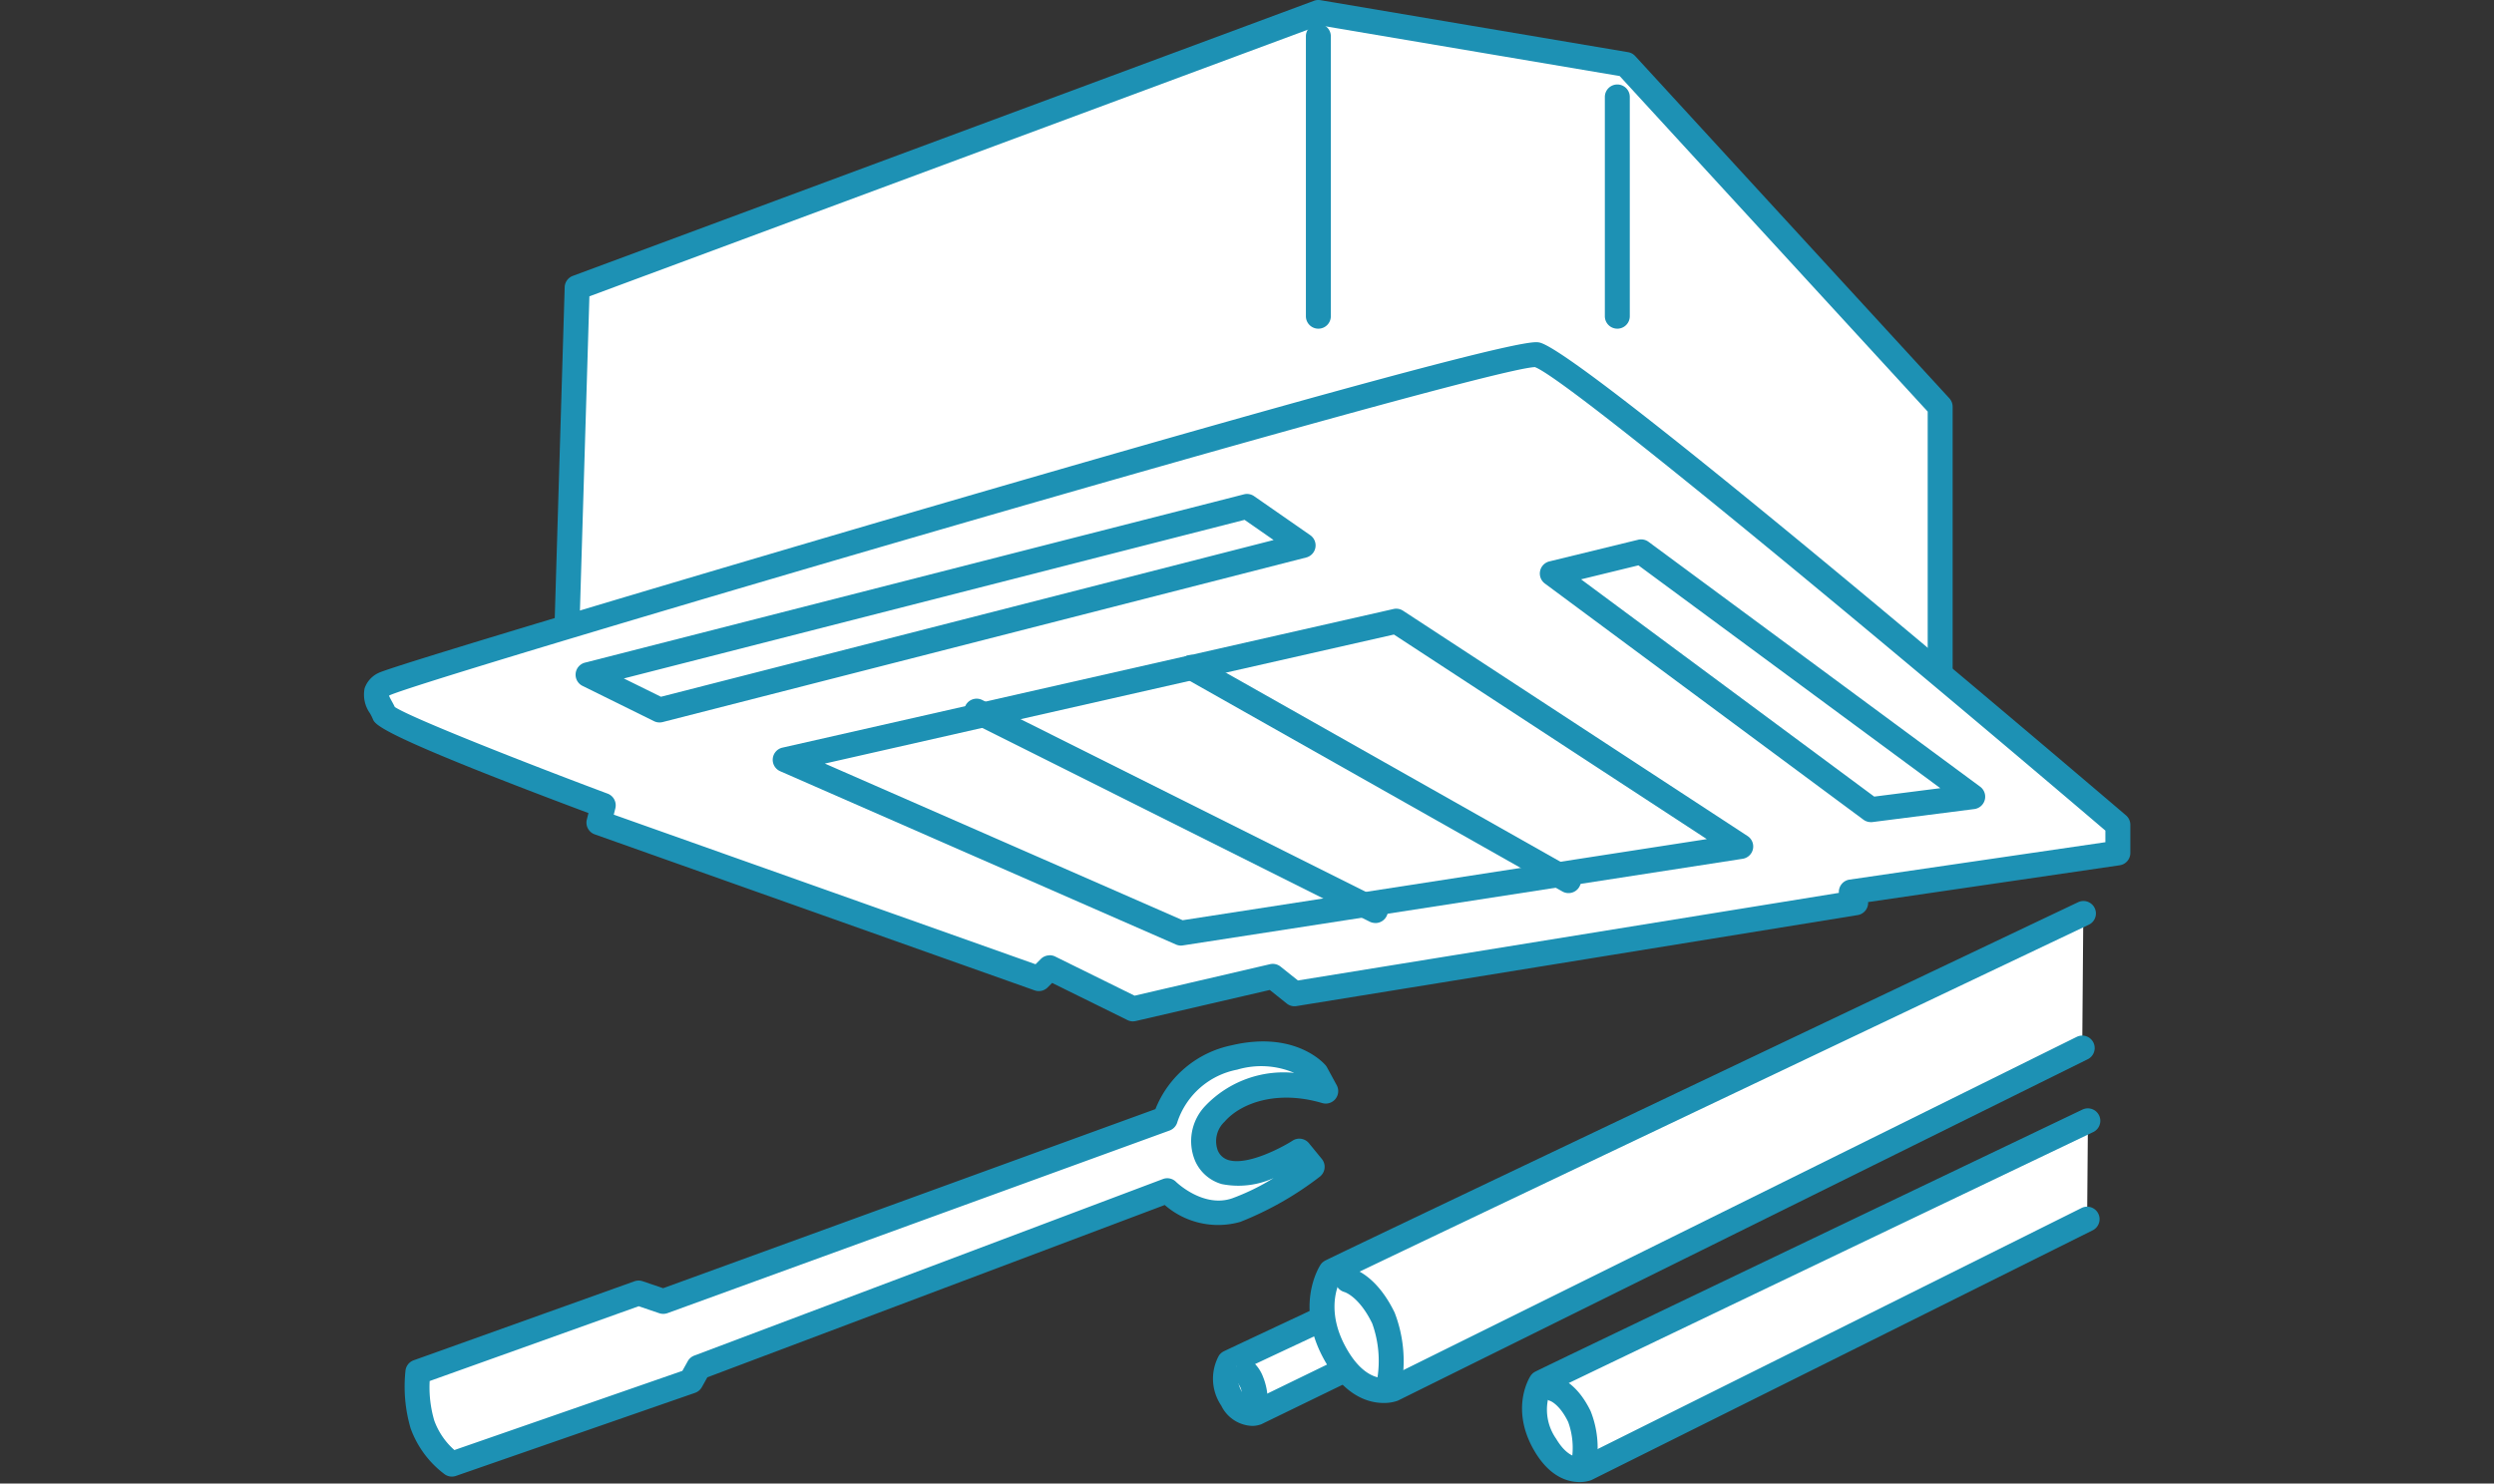 <svg xmlns="http://www.w3.org/2000/svg" xmlns:xlink="http://www.w3.org/1999/xlink" width="200" height="119" viewBox="0 0 200 119">
  <rect x="0" y="0" width="200" height="119" fill="#333333" stroke="none"/>
  <defs>
    <clipPath id="clip-path">
      <rect id="長方形_24859" data-name="長方形 24859" width="141.671" height="118.885" transform="translate(0 0)" fill="none"/>
    </clipPath>
  </defs>
  <g id="img-3" transform="translate(-240 -1666)">
    <g id="グループ_1728" data-name="グループ 1728">
      <g id="グループ_1696" data-name="グループ 1696" transform="translate(269.165 1666)">
        <path id="パス_5136" data-name="パス 5136" d="M16.3,50.331l.818-27.262L76.558,1l24.669,4.17,25.195,27.455v21.5" fill="#fff"/>
        <g id="グループ_1695" data-name="グループ 1695">
          <g id="グループ_1694" data-name="グループ 1694" clip-path="url(#clip-path)">
            <path id="パス_5137" data-name="パス 5137" d="M126.422,55.123a1,1,0,0,1-1-1V33.014L100.722,6.1,76.655,2.031,18.1,23.771,17.3,50.36a1,1,0,1,1-2-.06l.818-27.262a1,1,0,0,1,.653-.908L76.21.062a.989.989,0,0,1,.515-.048l24.669,4.171a1,1,0,0,1,.569.309l25.195,27.455a1,1,0,0,1,.264.676v21.5a1,1,0,0,1-1,1" fill="#1d91b4"/>
            <path id="パス_5138" data-name="パス 5138" d="M1.66,54.867c1.567-.827,89.46-26.933,92.428-26.412s46.583,37.707,46.583,37.707v2.259L119.3,71.548l.348.869-45.005,7.3L72.9,78.325,61.7,80.932l-6.694-3.3-.868.869L18.863,65.988l.347-1.39s-17.2-6.429-17.55-7.3-1.292-1.751,0-2.433" fill="#fff"/>
            <path id="パス_5139" data-name="パス 5139" d="M61.7,81.931a1,1,0,0,1-.442-.1l-6.05-2.984-.362.362a1,1,0,0,1-1.041.235L18.529,66.929a1,1,0,0,1-.636-1.185l.131-.524C1.234,58.925.92,58.141.732,57.671a4.159,4.159,0,0,0-.23-.457,2.573,2.573,0,0,1-.428-2,2.111,2.111,0,0,1,1.12-1.235c1-.526,25.912-7.972,45.876-13.787C92.076,27.087,93.72,27.377,94.262,27.47c3,.527,36.778,29.166,47.058,37.93a1,1,0,0,1,.352.761V68.42a1,1,0,0,1-.856.989l-20.172,2.952a1,1,0,0,1-.837,1.043l-45,7.3a.989.989,0,0,1-.785-.206l-1.36-1.087L61.926,81.9a.976.976,0,0,1-.227.026m-6.693-5.3a1,1,0,0,1,.442.1l6.373,3.144,10.856-2.526a1,1,0,0,1,.85.193l1.393,1.112L118.3,71.622a1,1,0,0,1,.852-1.064l20.518-3v-.932C123.235,52.617,96.7,30.493,93.924,29.447,89.544,29.585,6.005,54.08,2.11,55.76c-.032.017-.058.034-.08.047.051.125.152.312.226.447.084.152.166.3.239.459,1.361.9,10.681,4.561,17.065,6.948a1,1,0,0,1,.621,1.18l-.127.507,33.823,12,.422-.422a1,1,0,0,1,.707-.293M2.589,56.926v0m-.928-2.06h0Z" fill="#1d91b4"/>
            <path id="パス_5140" data-name="パス 5140" d="M17.994,54.123l52.842-13.5,4.5,3.128L23.728,56.952Z" fill="#fff"/>
            <path id="パス_5141" data-name="パス 5141" d="M23.728,57.952a1,1,0,0,1-.442-.1L17.551,55.02a1,1,0,0,1,.195-1.866l52.842-13.5a1,1,0,0,1,.818.147l4.5,3.128a1,1,0,0,1-.322,1.79L23.976,57.921a1,1,0,0,1-.248.031m-2.867-3.529,2.978,1.469L72.97,43.319,70.64,41.7Z" fill="#1d91b4"/>
            <path id="パス_5142" data-name="パス 5142" d="M95.319,46.005l7.124-1.738L129.029,63.9l-8.167,1.042Z" fill="#fff"/>
            <path id="パス_5143" data-name="パス 5143" d="M120.861,65.946a1,1,0,0,1-.6-.2L94.723,46.809a1,1,0,0,1,.358-1.775l7.124-1.738a1,1,0,0,1,.831.167L129.622,63.1a1,1,0,0,1-.467,1.8l-8.167,1.043a1.1,1.1,0,0,1-.127.008M97.626,46.472,121.134,63.9l5.3-.676L102.225,45.35Z" fill="#1d91b4"/>
            <path id="パス_5144" data-name="パス 5144" d="M33.806,60.949l31.733,13.9,44.9-6.95L82.807,49.828Z" fill="#fff"/>
            <path id="パス_5145" data-name="パス 5145" d="M65.54,75.85a1.013,1.013,0,0,1-.4-.084L33.4,61.864a1,1,0,0,1,.18-1.891l49-11.121a1,1,0,0,1,.769.138l27.628,18.073a1,1,0,0,1-.394,1.825l-44.9,6.95a.985.985,0,0,1-.153.012m-28.55-14.6L65.675,73.816l42.033-6.506L82.616,50.9Z" fill="#1d91b4"/>
            <line id="線_226" data-name="線 226" x2="31.97" y2="15.991" transform="translate(49.154 57.047)" fill="#fff"/>
            <path id="パス_5146" data-name="パス 5146" d="M81.122,74.038a1,1,0,0,1-.446-.105L48.706,57.941a1,1,0,0,1,.9-1.789L81.57,72.143a1,1,0,0,1-.448,1.9" fill="#1d91b4"/>
            <line id="線_227" data-name="線 227" x2="30.279" y2="17.116" transform="translate(66.34 53.523)" fill="#fff"/>
            <path id="パス_5147" data-name="パス 5147" d="M96.618,71.64a.992.992,0,0,1-.491-.13L65.847,54.394a1,1,0,0,1,.985-1.74L97.111,69.77a1,1,0,0,1-.493,1.87" fill="#1d91b4"/>
            <line id="線_228" data-name="線 228" y2="22.455" transform="translate(76.558 2.912)" fill="#fff"/>
            <path id="パス_5148" data-name="パス 5148" d="M76.558,26.366a1,1,0,0,1-1-1V2.911a1,1,0,0,1,2,0V25.366a1,1,0,0,1-1,1" fill="#1d91b4"/>
            <line id="線_229" data-name="線 229" y2="17.589" transform="translate(100.532 7.777)" fill="#fff"/>
            <path id="パス_5149" data-name="パス 5149" d="M100.532,26.366a1,1,0,0,1-1-1V7.777a1,1,0,0,1,2,0V25.366a1,1,0,0,1-1,1" fill="#1d91b4"/>
            <path id="パス_5150" data-name="パス 5150" d="M138.205,97.8,98.041,117.814s-1.755.649-3.264-1.887c-1.743-2.927-.362-5.011-.362-5.011.664-.362,43.856-21.009,43.856-21.009" fill="#fff"/>
            <path id="パス_5151" data-name="パス 5151" d="M97.5,118.885c-.909,0-2.358-.384-3.587-2.446-2.04-3.429-.407-5.969-.337-6.075a1,1,0,0,1,.356-.326c.668-.364,39.48-18.919,43.9-21.033a1,1,0,1,1,.863,1.805c-14.167,6.771-40.576,19.4-43.554,20.858a4.061,4.061,0,0,0,.488,3.747c.931,1.566,1.822,1.506,2.045,1.46L137.758,96.9a1,1,0,1,1,.892,1.791L98.486,118.709a.932.932,0,0,1-.1.042,2.7,2.7,0,0,1-.884.134" fill="#1d91b4"/>
            <path id="パス_5152" data-name="パス 5152" d="M95.381,111.4s1.147.241,2.113,2.234a7.189,7.189,0,0,1,.362,3.682" fill="#fff"/>
            <path id="パス_5153" data-name="パス 5153" d="M97.858,118.315a.942.942,0,0,1-.167-.014,1,1,0,0,1-.821-1.151,6.087,6.087,0,0,0-.277-3.081c-.7-1.448-1.455-1.7-1.462-1.7a1.023,1.023,0,0,1-.693-1.214.978.978,0,0,1,1.149-.733c.271.057,1.684.459,2.806,2.776a8.007,8.007,0,0,1,.449,4.287,1,1,0,0,1-.984.831" fill="#1d91b4"/>
            <path id="パス_5154" data-name="パス 5154" d="M95.727,101.589,71.546,113.346s-1.03.381-1.917-1.108a2.82,2.82,0,0,1-.213-2.944c.391-.212,26.35-12.341,26.35-12.341" fill="#fff"/>
            <path id="パス_5155" data-name="パス 5155" d="M71.223,114.379a2.872,2.872,0,0,1-2.453-1.63,3.842,3.842,0,0,1-.188-4.007,1.01,1.01,0,0,1,.355-.326c.4-.216,22.066-10.342,26.406-12.369a1,1,0,0,1,.846,1.813c-8.3,3.878-23.668,11.062-26.017,12.179a2.087,2.087,0,0,0,.317,1.687c.308.519.59.66.735.665l24.065-11.7a1,1,0,0,1,.875,1.8l-24.18,11.756a2.188,2.188,0,0,1-.761.134m.042-1.992,0,0,0,0" fill="#1d91b4"/>
            <path id="パス_5156" data-name="パス 5156" d="M69.984,109.578s.674.142,1.241,1.312a4.226,4.226,0,0,1,.213,2.163" fill="#fff"/>
            <path id="パス_5157" data-name="パス 5157" d="M71.439,114.054a1.067,1.067,0,0,1-.168-.014,1,1,0,0,1-.819-1.153,3.216,3.216,0,0,0-.127-1.561c-.317-.655-.625-.791-.628-.792l.287-.956.206-.978a3.062,3.062,0,0,1,1.935,1.853,5.146,5.146,0,0,1,.3,2.768,1,1,0,0,1-.985.833" fill="#1d91b4"/>
            <path id="パス_5158" data-name="パス 5158" d="M137.813,84.071l-55.29,27.37s-2.4.887-4.463-2.58c-2.383-4-.5-6.852-.5-6.852.908-.5,60.34-28.73,60.34-28.73" fill="#fff"/>
            <path id="パス_5159" data-name="パス 5159" d="M81.79,112.54c-1.144,0-3-.49-4.591-3.168-2.674-4.491-.56-7.778-.47-7.916a1,1,0,0,1,.355-.325c.907-.495,54.305-25.864,60.391-28.756a1,1,0,1,1,.857,1.807c-19.7,9.361-56.563,26.883-60.045,28.584-.311.644-1.059,2.744.631,5.583,1.478,2.483,3,2.217,3.228,2.162l55.223-27.337a1,1,0,1,1,.887,1.793l-55.29,27.37a.83.83,0,0,1-.1.041,3.315,3.315,0,0,1-1.079.162" fill="#1d91b4"/>
            <path id="パス_5160" data-name="パス 5160" d="M78.885,102.669s1.569.33,2.889,3.055a9.84,9.84,0,0,1,.5,5.036" fill="#fff"/>
            <path id="パス_5161" data-name="パス 5161" d="M82.272,111.759a.961.961,0,0,1-.168-.014,1,1,0,0,1-.82-1.151,8.888,8.888,0,0,0-.408-4.434c-1.052-2.168-2.216-2.516-2.228-2.519a1.016,1.016,0,0,1-.717-1.206.987.987,0,0,1,1.16-.744c.21.044,2.091.519,3.583,3.6a10.79,10.79,0,0,1,.582,5.64,1,1,0,0,1-.984.832" fill="#1d91b4"/>
            <path id="パス_5162" data-name="パス 5162" d="M77.149,87.525,76.371,86.1s-1.963-2.359-6.55-1.272a7.316,7.316,0,0,0-5.534,4.916L24.025,104.393l-1.98-.672-17.7,6.336a10.961,10.961,0,0,0,.366,4.2,6.977,6.977,0,0,0,2.363,3.186l19.17-6.662.621-1.109,37.576-14.16s2.576,2.573,5.53,1.555A25.444,25.444,0,0,0,76.058,93.6l-1.035-1.266s-5.836,3.794-7.438.364c-1.384-2.964,3.227-7.061,9.564-5.175" fill="#fff"/>
            <path id="パス_5163" data-name="パス 5163" d="M7.074,118.446a1,1,0,0,1-.573-.181,7.983,7.983,0,0,1-2.739-3.695,11.913,11.913,0,0,1-.408-4.64,1,1,0,0,1,.655-.814l17.7-6.336a1.009,1.009,0,0,1,.658-.006l1.647.56L63.492,88.968a8.382,8.382,0,0,1,6.1-5.116c5.131-1.216,7.455,1.491,7.55,1.606a.969.969,0,0,1,.109.161l.777,1.428a1,1,0,0,1-1.163,1.436c-3.592-1.066-6.522-.018-7.831,1.5a2.134,2.134,0,0,0-.542,2.3,1.329,1.329,0,0,0,.878.778c1.524.441,4.271-1.014,5.111-1.557A1,1,0,0,1,75.8,91.7l1.035,1.265a1,1,0,0,1-.158,1.421A26.159,26.159,0,0,1,70.3,98.014a6.511,6.511,0,0,1-6.061-1.354L27.56,110.481l-.442.791a1,1,0,0,1-.545.456L7.4,118.39a1,1,0,0,1-.328.056m-1.78-7.666a9.431,9.431,0,0,0,.368,3.168,5.787,5.787,0,0,0,1.613,2.369l18.283-6.352.434-.779a1,1,0,0,1,.521-.447l37.576-14.16a.993.993,0,0,1,1.06.228c.018.019,2.183,2.114,4.5,1.317A18.179,18.179,0,0,0,72.967,94.5a6.817,6.817,0,0,1-4.148.484,3.325,3.325,0,0,1-2.141-1.856,4.088,4.088,0,0,1,.84-4.448,8.687,8.687,0,0,1,7.1-2.619,6.749,6.749,0,0,0-4.569-.258,6.3,6.3,0,0,0-4.794,4.19,1.011,1.011,0,0,1-.628.693L24.366,105.333a1.018,1.018,0,0,1-.663.008l-1.649-.561Z" fill="#1d91b4"/>
          </g>
        </g>
      </g>
    </g>
    <rect id="長方形_24885" data-name="長方形 24885" width="200" height="119" transform="translate(240 1666)" fill="none"/>
    <rect id="長方形_24886" data-name="長方形 24886" width="200" height="119" transform="translate(240 1666)" fill="none"/>
  </g>
</svg>
